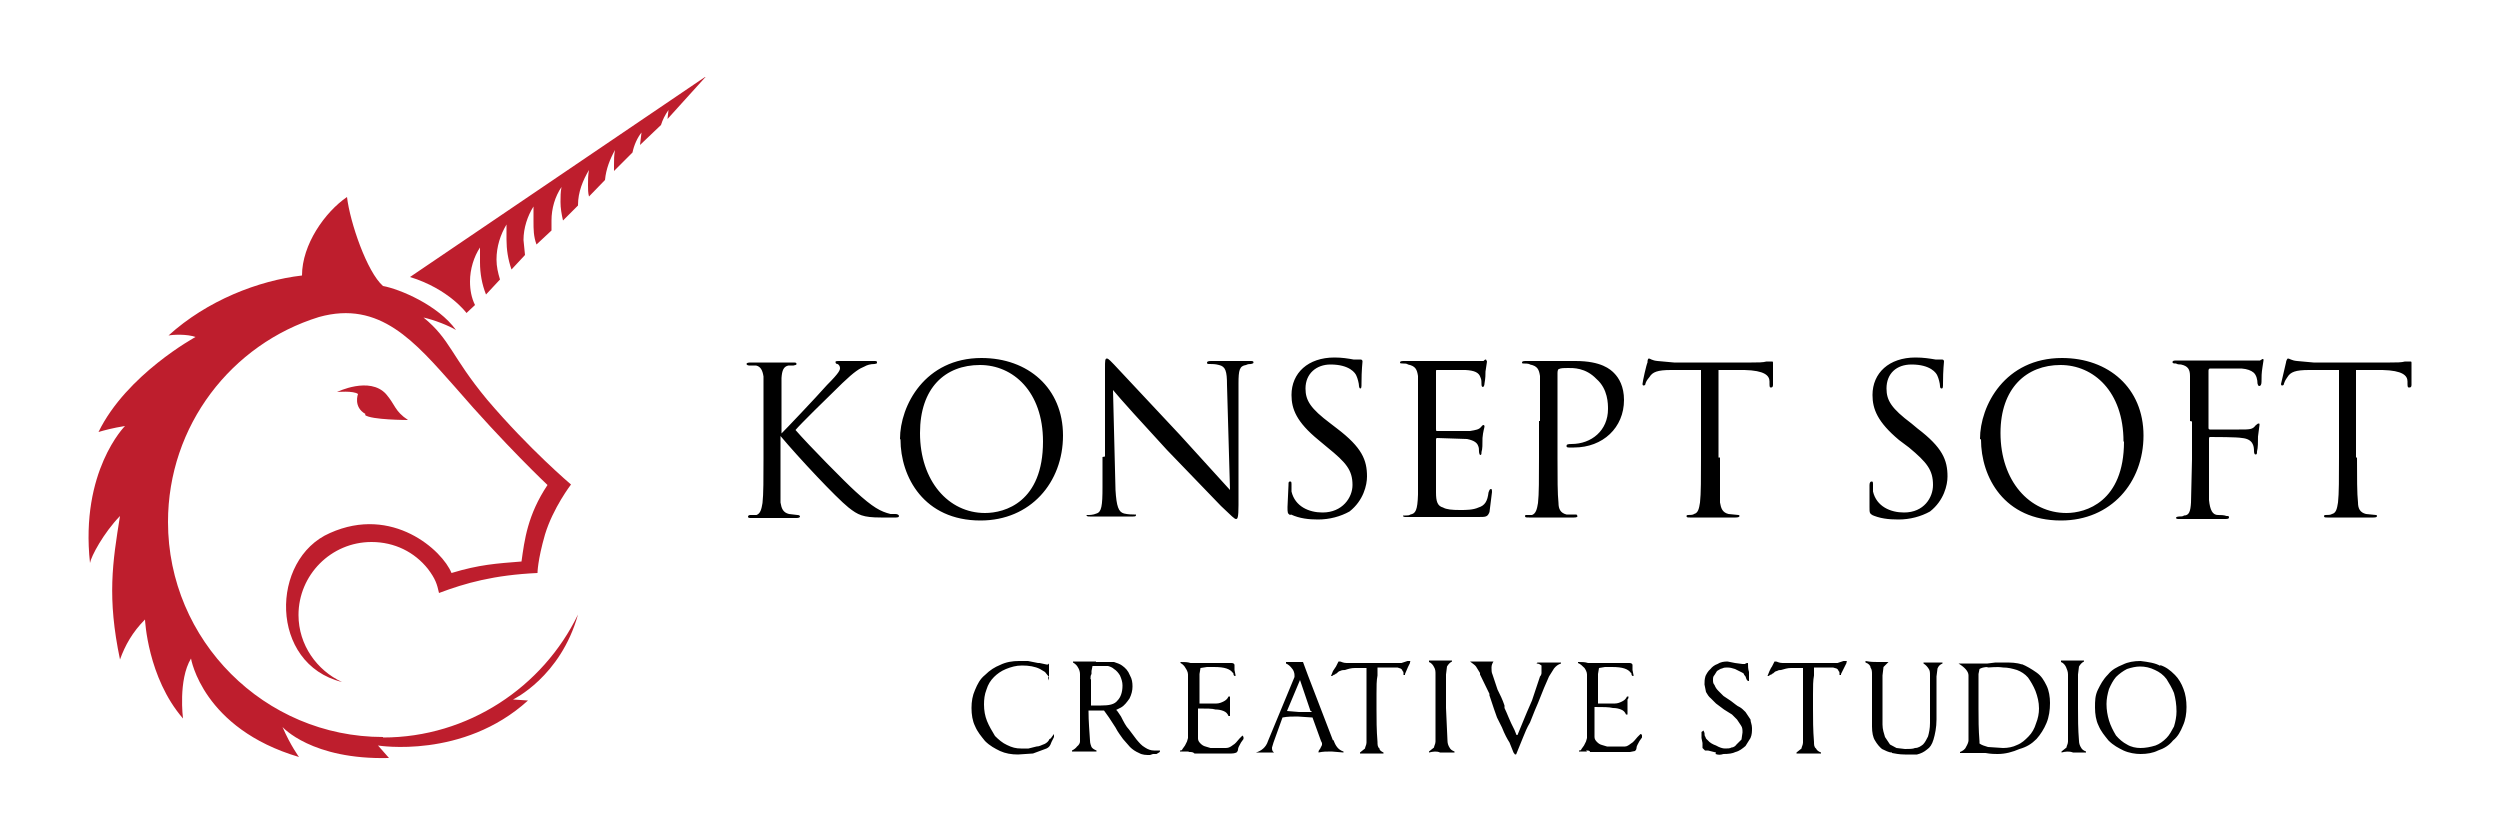 <svg id="katman_1" xmlns="http://www.w3.org/2000/svg" viewBox="0 0 500 166.6"><style>.st0{fill:#BE1E2D;}</style><path class="st0" d="M141 15.4l-59 40c7.8 2.4 11.3 7.2 11.3 7.2L95 61c-.7-1.4-1-3-1-4.7 0-2.5.8-5 2-6.8v3c0 2.2.4 4.4 1.2 6.4l2.8-3c-.4-1.3-.7-2.6-.7-4 0-2.6.8-5 2-7v3c0 2 .3 4 1 6L105 51l-.3-3c0-2.4.8-4.8 2-6.7v3c0 1.5 0 3 .6 4.6l3-2.8v-2c0-2.4.7-4.8 2-6.7-.2 1-.2 2-.2 3 0 1.2.2 2.4.5 3.7l3-3V41c0-2.6 1-5 2.2-7-.2 1-.2 2-.2 3 0 .8 0 1.6.2 2.3L121 36c.2-2.2 1-4.2 2-6-.2 1-.2 2-.2 3v1.2l3.7-3.7c.3-1.5 1-3 1.8-4L128 29l4.2-4c.3-1 .8-2 1.5-3l-.2 1.8 7.6-8.4z"/><path class="st0" d="M76.6 147.4c-23.7 0-43-19.3-43-43 0-19.3 12.7-35.6 30.2-41C76 60 83 68.4 91 77.4 101 89 109.5 97 109.5 97c-4 6-4.6 11-5.2 15.3-5 .4-8.4.6-14 2.3-1.8-4.5-11.8-13.6-24.3-8-12 5.2-12.2 26.2 2.4 29.8-5-2.3-8.7-7.4-8.7-13.4 0-8 6.5-14.6 14.6-14.6 4.6 0 8.6 2 11.3 5.4 1.5 2 1.8 3 2.2 4.8 5.3-2 11-3.6 19.7-4 0 0 0-2.5 1.5-7.7 1.6-5.3 5.2-10 5.2-10s-8.3-7-16.8-17c-7.2-8.7-7.3-12-12.7-16.4 2.2.5 5 1.6 6.5 2.5-3.6-5-11.3-8.2-14.6-8.8-3.2-2.8-6.6-12.7-7.2-17.8-4.4 3-9 9.5-9 15.7-8.7 1-19 5-26.7 12 1-.2 3.8-.3 5.4.3 0 0-13.8 7.5-19.4 19 1-.3 2.8-.8 5.3-1.2 0 0-9 9-7 27.4.2-1.3 2.7-6 6-9.4-1.5 9.3-2.6 16.3 0 28.7 1-2.8 2.5-5.5 5-8 0 0 .5 11.6 7.6 19.8 0 0-1-7.7 1.6-12 0 0 2.3 14 21.6 19.7 0 0-1.7-2.3-3.3-6 0 0 5.8 6.6 21.3 6.2l-2.2-2.5s17 2.8 30-9l-3-.2s9.5-4.5 13-17c-7 14.5-22 24.6-39 24.6z"/><path class="st0" d="M73 83c1.2 1 8.6 1 8.6 1-2.7-1.8-2.5-3-4.4-5.2-3.3-3.6-9.8-.4-9.8-.4s3.3-.3 4.2.4c0 0-1 2.6 1.5 4z"/><g><path d="M156 87c1.3-1.3 7-7.3 9.4-10 2.5-2.5 2.6-3 2.6-3.4 0-.3-.2-.7-.5-.8-.3 0-.4-.2-.4-.4s.3-.2.7-.2h6.9c.6 0 .7 0 .7.3 0 .2 0 .2-.5.3-.8 0-1.5.2-2 .5-1 .4-2 1-4.4 3.3-3.6 3.5-8.4 8.2-9.4 9.4 2.6 3 10 10.5 12 12.3 3.5 3.2 5 4 7 4.5h1c.4 0 .7.2.7.4s-.2.3-.6.3h-3c-3.6 0-4.6-.5-6.5-2-2.5-2-10-10-13.6-14.3v13.3c.2 1.2.5 2 1.7 2.3l1.7.2c.4 0 .5.2.5.3 0 .2-.3.3-.7.3h-9c-.5 0-.7 0-.7-.3 0 0 0-.3.5-.3h1.2c.8-.3 1-1.2 1.2-2.4.2-1.7.2-5 .2-9v-7.3-9c-.2-1.3-.6-2-1.5-2.2h-1.4c-.3 0-.5-.2-.5-.3 0-.2.3-.3.8-.3h8.5c.5 0 .7 0 .7.3 0 .2-.2.2-.6.3h-1c-1 .2-1.3 1-1.4 2.5V87zM180 87.8c0-6.7 5-16.2 16.3-16.2 9.3 0 16.3 6 16.3 15.5 0 9.4-6.5 17-16.5 17-11.3 0-16-8.7-16-16.2zm28.6.5c0-10-6-15.3-12.6-15.3-7 0-12 4.6-12 13.6 0 9.6 5.7 16 13 16 4 0 11.6-2.2 11.6-14.3zM221 91.3V73.7c0-1.6 0-2 .4-2 .3 0 1 .8 1.4 1.2L236 87l10 11-.6-21c0-2.8-.3-3.7-1.6-4-.7-.2-1.4-.2-1.8-.2-.5 0-.6 0-.6-.3 0-.2.3-.3.8-.3h7.8c.5 0 .7 0 .7.3 0 .2-.2.2-.5.3-.3 0-.6 0-1 .2-1.3.2-1.5 1-1.5 3.7V101c0 2.6-.2 2.8-.5 2.8s-.8-.5-3-2.6L233.4 90c-4.8-5.2-9.5-10.4-10.8-12l.5 20c.2 3.3.6 4.4 1.7 4.7.8.2 1.7.2 2 .2h.4c0 .3 0 .4-.6.4H218c-.4 0-.7 0-.7-.3h.3c.3 0 1 0 1.7-.3 1-.3 1.2-1.5 1.2-5.3v-6zM258 103c-.5-.3-.5-.5-.5-1.6l.2-4.4c0-.5 0-.7.3-.7.2 0 .3 0 .3.5v1.5c.7 3 3.5 4.2 6.2 4.2 4 0 6-3 6-5.5 0-3-1.3-4.5-5-7.5l-1.8-1.5c-4.4-3.6-5.4-6.2-5.4-9 0-4.4 3.3-7.5 8.6-7.5 1.5 0 2.7.2 3.8.4h1.4c.3 0 .4.2.4.4s-.2 1.6-.2 4.4c0 .7 0 1-.3 1 0 0-.2-.2-.2-.5 0-.5-.3-1.6-.5-2-.2-.6-1.4-2.3-5.2-2.3-2.8 0-5 1.8-5 4.8 0 2.4 1 4 5 7l1.3 1c5 3.8 6 6.3 6 9.6 0 1.7-.7 4.8-3.5 7-1.8 1-4 1.6-6.3 1.6-1.8 0-3.7-.2-5.4-1zM283.6 84.2v-9c-.2-1.3-.5-2-2-2.3-.2-.2-.7-.2-1-.2-.4 0-.6 0-.6-.2s.2-.3.7-.3h16c.2-.2.3-.3.5-.3l.2.4-.3 2c0 .5 0 1.3-.2 2.4 0 .4-.2.7-.3.7-.2 0-.3-.2-.3-.5 0-.5 0-1-.2-1.4-.3-1-1.2-1.4-3-1.5h-5.7c-.2 0-.2 0-.2.4v11.4c0 .3 0 .4.2.4h6.6c1.2-.2 1.8-.3 2.2-.8.2-.2.3-.4.5-.4 0 0 .2 0 .2.3 0 .2-.3 1-.4 2.3 0 1.3 0 2.2-.2 2.8 0 .4 0 .6-.3.6 0 0-.2-.3-.2-.7 0-.4 0-.8-.2-1.2-.2-.5-.7-1-2.2-1.3l-6-.2s-.2 0-.2.3v10.6c0 1.8.3 2.7 1.4 3 .7.4 1.8.5 3.4.5 1.2 0 2.6 0 3.7-.5 1.3-.4 1.8-1.3 2-3 .2-.6.3-.7.5-.7s.2.3.2.6l-.5 4c-.4 1-.7 1-2.3 1h-14.2c-.6 0-.8 0-.8-.3h.5c.4 0 .7 0 1-.2 1-.2 1.4-.8 1.5-4V84.3zM308 84.2v-9c-.2-1.3-.5-2-2-2.3-.2-.2-1-.2-1.3-.2-.2 0-.3 0-.3-.2s.2-.3.7-.3h10c5.2 0 7 1.7 7.7 2.4 1 1 2 2.7 2 5.4 0 5.5-4.2 9.5-10 9.5h-1c-.2 0-.5 0-.5-.3s.2-.4 1-.4c4 0 7.3-2.7 7.3-7 0-1 0-4-2.3-6-2.2-2.3-4.7-2.2-5.7-2.2-.7 0-1.4 0-1.8.2-.2 0-.3.4-.3.8v17c0 4 0 7.2.2 9 0 1.2.4 2 1.6 2.3h2l.2.3c0 .2-.2.3-.7.3h-9c-.6 0-.8 0-.8-.3 0 0 0-.2.2-.2h1.2c.8-.3 1-1.2 1.2-2.4.2-1.7.2-5 .2-9v-7.4zM344 91.5v9c.2 1.2.5 2 1.7 2.3l2 .2s.2 0 .2.2-.3.3-.8.3H338c-.5 0-.7 0-.7-.3 0 0 0-.2.3-.2.4 0 1 0 1.2-.2.8-.2 1-1 1.2-2.3.2-1.7.2-5 .2-9V74h-6c-2.7 0-3.7.4-4.3 1.4-.6.7-.7 1-.8 1.3 0 .3-.2.4-.4.4 0 0-.2 0-.2-.3 0-.4.8-4 1-4.3 0-.2 0-.8.3-.8.2 0 .6.4 1.7.5l3.3.3h15.5c1.3 0 2.3 0 3-.2h1c.3 0 .3 0 .3.4V77c0 .4-.2.5-.4.5s-.3 0-.3-.7v-.5c0-1.2-1-2.2-5-2.3h-5.2v17.5zM374.5 103c-.6-.3-.6-.5-.6-1.6V97c0-.5.2-.7.4-.7s.3 0 .3.5v1.5c.7 3 3.5 4.2 6.2 4.2 4 0 5.8-3 5.8-5.5 0-3-1.2-4.5-4.8-7.5l-2-1.5c-4.3-3.6-5.3-6.2-5.3-9 0-4.4 3.3-7.5 8.6-7.5 1.6 0 2.8.2 4 .4h1.3c.3 0 .4.2.4.4s-.2 1.6-.2 4.4c0 .7 0 1-.3 1-.2 0-.3-.2-.3-.5 0-.5-.3-1.6-.5-2-.2-.6-1.4-2.3-5.2-2.3-3 0-5 1.8-5 4.8 0 2.4 1 4 5 7l1.2 1c5 3.8 6 6.3 6 9.6 0 1.7-.7 4.8-3.5 7-1.8 1-4 1.6-6.3 1.6-2 0-3.8-.2-5.5-1zM396 87.8c0-6.7 5-16.2 16.4-16.2 9.3 0 16.3 6 16.3 15.5 0 9.4-6.5 17-16.5 17-11.4 0-16-8.7-16-16.2zm28.7.5c0-10-6-15.3-12.6-15.3-6.8 0-12 4.6-12 13.6 0 9.6 5.8 16 13.2 16 3.8 0 11.5-2.2 11.5-14.3zM438 84.2v-9c0-1.3-.4-2-1.8-2.3-.2 0-.7 0-1-.2-.4 0-.7 0-.7-.3 0-.2.2-.3.7-.3H452l.5-.3c.2 0 .2 0 .2.3l-.2 1.3c-.2 1.2-.2 2-.2 3 0 .5-.2.8-.4.8-.3 0-.3-.2-.4-.5 0-.7-.2-1.7-.8-2.2-.5-.4-1.2-.7-2.4-.8H442s-.3 0-.3.4v11.4c0 .2 0 .4.3.4h5.8c2.2 0 2.7 0 3.3-.8.3-.2.4-.4.6-.4.2 0 .2 0 .2.3l-.3 2.3c0 1.2 0 2.2-.2 3 0 .4 0 .6-.3.6-.2 0-.3-.3-.3-.7 0-1-.2-2.4-2.4-2.6-1-.2-5.5-.2-6.3-.2-.2 0-.3 0-.3.4V100c.2 2 .7 3 1.8 3 .5 0 1.2 0 1.7.2.4 0 .5 0 .5.3 0 .2-.2.3-.7.3h-9.2c-.5 0-.7 0-.7-.3 0 0 .2-.2.6-.2.4 0 .8 0 1-.2 1 0 1.3-.8 1.4-2.6l.2-8.6v-7.6zM471.4 91.5c0 4 0 7.2.2 9 0 1.2.4 2 1.6 2.3l2 .2s.2 0 .2.2-.2.3-.7.3h-9.2c-.5 0-.7 0-.7-.3 0 0 0-.2.3-.2.5 0 1 0 1.3-.2.8-.2 1-1 1.2-2.3.2-1.7.2-5 .2-9V74h-6c-2.7 0-3.7.4-4.3 1.4-.5.7-.6 1-.7 1.3 0 .3-.2.4-.4.4 0 0-.2 0-.2-.3l1-4.3c0-.2.2-.8.4-.8.3 0 .7.4 1.8.5l3.3.3H478c1.3 0 2.3 0 3-.2h1c.3 0 .3 0 .3.4V77c0 .4-.2.5-.4.5-.3 0-.4 0-.4-.7v-.5c0-1.2-1-2.2-5-2.3h-5.3v17.5z"/><g><path d="M209.8 135.4l-.8-1-1-.6c-1-.5-2.2-.7-3.6-.7-1.2 0-2.2.3-3.2.7-1 .4-1.8 1-2.4 1.6-.7.7-1.2 1.5-1.5 2.5-.4 1-.5 2-.5 3 0 1.2.2 2.3.6 3.3.4 1 1 2 1.6 3 .7.7 1.5 1.4 2.4 1.8 1 .5 1.8.7 2.8.7h1.5l1.6-.4c.6 0 1-.3 1.6-.5.4-.2.8-.5 1-1 .2 0 .4-.3.6-.6l.3-.4v.6l-.5 1-.2.5c-.2.4-.4.6-.8.8l-2.7 1-3 .2c-1.3 0-2.5-.2-3.6-.7-1-.5-2-1-3-2-.8-1-1.5-1.8-2-3-.5-1-.7-2.3-.7-3.6 0-1.3.2-2.5.7-3.6.5-1.2 1-2.2 2-3 1-1 2-1.6 3-2 1.2-.6 2.5-.8 3.8-.8h1.8l2 .4h.3l1.4.3h.3l.2-.2v3.4l-.2-.6zM219.2 132.4h3.6c.6.2 1.2.4 1.6.7.7.5 1.2 1 1.6 2 .4.7.5 1.4.5 2.2 0 .8-.2 1.6-.6 2.4-.5.7-1 1.4-1.7 1.8l-1 .5c.2 0 .5.6 1 1.3.5 1 1 2 1.6 2.6l1.5 2c.6.7 1 1.2 1.7 1.6.6.4 1.2.6 1.8.6h1.2c0 .2 0 .3-.2.4l-.5.3h-.7l-.6.2c-.8 0-1.5 0-2.2-.4-.7-.3-1.3-.7-1.8-1.2l-1.4-1.6c-.4-.6-1-1.3-1.5-2.3l-1.3-2-1-1.4h-1.3-1.8c0 2.3.2 4.2.3 6 0 .6.2 1 .3 1.3.2.3.5.5 1 .7v.2h-4.9v-.2c.4-.2.8-.5 1-.8.4-.3.6-.7.6-1v-6.7-3.4-3.4c0-.5-.2-1-.4-1.3-.2-.4-.5-.7-1-1v-.2h4.6zm-1 3.5v5.2h2c1.6 0 2.7-.2 3.3-1 .6-.6 1-1.6 1-3 0-.7-.2-1.3-.5-2-.3-.5-.7-1-1.2-1.3-.3-.3-.8-.5-1.2-.6h-3.1l-.2 1v.6c-.2.3-.2.6-.2 1zM237.6 150.3H236v-.2c.2 0 .4 0 .5-.3l.5-.7.4-.8.2-.7v-2.8-3-3.5-3.4c0-.5-.3-1-.5-1.3-.2-.4-.6-.8-1-1v-.2c.8 0 1.4 0 2 .2h8.2c.4 0 .6.2.6.4v1l.2 1v.2c-.2 0-.3 0-.4-.3 0-.2 0-.3-.2-.4-.2-.3-.6-.6-1.2-.8-.6-.2-1.4-.3-2.5-.3h-1.4l-1.3.2-.2 1.2v5.9H243.3c.5 0 1-.2 1.4-.4.4-.2.8-.5 1-1h.3V143.2h-.3c-.2-.5-.5-.8-1-1-.5-.2-1-.3-1.6-.3-.6-.2-1.8-.2-3.5-.2v6c0 .4.2.7.5 1 .3.3.6.5 1 .6l1 .3H245.2c.6 0 1-.3 1.4-.6.4-.2.8-.7 1.3-1.3l.6-.6.2.3v.4l-.5.7c-.3.6-.6 1-.6 1.4 0 .3-.2.5-.3.6 0 0-.4.2-1 .2h-7.4c-.3-.3-.6-.3-1-.3zM266.7 148c.4 1.2 1 2 2 2.3v.2l-2.4-.2c-1 0-1.7 0-2.6.2 0-.2 0-.4.3-.7l.4-.8v-.4l-.2-.4-1.7-4.7-3-.2c-1 0-2 0-3 .2l-1.8 5-.3 1c0 .4 0 .7.4 1H251h.2c1-.3 2-1 2.4-2.3l5.3-12.8v-.4c0-.4-.2-1-.5-1.3-.3-.4-.7-.8-1.2-1v-.3H260.6l1 2.7 5 13zm-4.6-5.8L260 136l-2.6 6.2 2.4.2h2.5v-.2zM282 132.6l-.4.8-.6 1.4v.2h-.3v-.3c0-.2 0-.4-.2-.5 0-.2-.2-.4-.4-.5l-.6-.2H275.5v1.6c-.2 1-.2 2.2-.2 3.7v3c0 2 0 4.2.2 6.6 0 .5 0 1 .4 1.3 0 .4.4.6.8.8v.2H272v-.2l1-.8c0-.3.3-.7.3-1.2v-6.6-4-4.3H271c-.8 0-1.4.2-2 .4-.3 0-.6 0-1 .2-.2 0-.5.3-.7.5 0 0-.2 0-.3.2-.3 0-.5.3-.6.3h-.2l.4-1 .4-.6.2-.3.5-1h.3c.2 0 .6.3 1.3.3h11l1.2-.4h.5c.2 0 0 0 0 .3zM285.8 150.5v-.2l1-.8c0-.3.3-.7.3-1.2v-6.6-3.4-3.4c0-.6 0-1-.3-1.5-.2-.4-.5-.8-1-1v-.3h4.6v.2c-.4.2-.7.5-1 1l-.2 1.6v6.7l.3 6.6c0 .5.2 1 .4 1.3.2.4.5.6 1 .8v.2H288c-.6-.3-1.4-.2-2.2 0zM298 139l-1.8-3.7-.2-.4v-.3l-.8-1.3c-.2-.3-.7-.6-1.2-1H298.7c-.2.3-.4.7-.4 1.2s0 1 .2 1.4l1 3c.5 1 1 2 1.4 3.2v.5c.5 1 1 2.5 2 4.4l.4 1h.2l1.4-3.4.5-1.2 1-2.3 1-3 .6-1.8c.2-.2.3-.5.3-.7v-.7-.8c-.3-.2-.5-.4-1-.4l.2-.2h4.7v.2c-.6.2-1 .5-1.4 1l-1 1.6-1 2.3-1.2 3-.6 1.4-1 2.5c-.6 1-1 2-1.4 3l-1.3 3.2c0 .2-.2.2-.3.2l-.3-.4-.8-2c-.4-.6-1-1.7-1.5-3l-1-2-.6-1.7-1-3zM317.4 150.3H315.8v-.2c.2 0 .4 0 .5-.3l.5-.7.4-.8.2-.7v-2.8-3-3.5-3.4c0-.5-.3-1-.5-1.3-.4-.4-.8-.8-1.3-1v-.2h.2c.6 0 1.2 0 1.8.2h8.3c.4 0 .6.2.6.4v1l.2 1v.2c-.2 0-.3 0-.4-.3 0-.2 0-.3-.2-.4-.2-.3-.6-.6-1.2-.8-.6-.2-1.4-.3-2.5-.3H321l-1.2.2-.2 1.2v5.9H323c.5 0 1-.2 1.4-.4.4-.2.8-.5 1-1h.3c0 .2 0 .4-.2.6v3h-.3c-.2-.5-.5-.8-1-1-.5-.2-1-.3-1.6-.3-.8-.2-2-.2-3.7-.2v6c0 .4.2.7.5 1 .3.3.6.5 1 .6l1 .3H325c.4 0 .8-.3 1.2-.6.4-.2.8-.7 1.3-1.3l.6-.6c.2 0 .3.2.3.3v.4l-.5.7c-.3.6-.6 1-.6 1.4 0 .3-.2.5-.3.6l-1 .2H318c0-.3-.4-.3-.8-.3zM343.2 150.5l-1.6-.4h-.6l-.5-.5v-1l-.2-1v-.6-.6l.4-.3.2.5c0 .3 0 .6.2.8 0 .3.3.5.5.7.3.4 1 .8 1.6 1 .7.4 1.3.6 1.8.6s1 0 1.3-.2c.4 0 .8-.3 1-.6l1-1 .2-1.4c0-.5 0-1-.3-1.4l-.8-1.2-1-1-1.6-1-1.6-1.2-1-1c-.5-.4-.7-.8-1-1.3l-.3-1.5c0-.6 0-1 .2-1.7.2-.4.5-1 1-1.4.3-.4.8-.8 1.4-1 .6-.4 1.3-.5 2-.5l1.5.3 1.5.2h.5c.2-.2.4-.2.6-.2v.2c0 .4 0 1 .2 1.6v1.8c-.2 0-.4 0-.6-.6 0-.3-.3-.5-.4-.7 0-.2-.2-.3-.4-.4l-1.4-.7c-.6-.2-1-.3-1.6-.3-.3 0-.6 0-1 .2-.3 0-.6.3-1 .5l-.5.8c-.3.3-.3.6-.3 1 0 .3 0 .7.3 1 .2.5.4.8.8 1.2l1 1 1.5 1c.7.5 1.2 1 1.7 1.2.4.2.8.6 1.2 1l1 1.5c0 .5.3 1 .3 1.7s0 1.3-.3 2l-1 1.6c-.6.5-1.2 1-2 1.2-.6.3-1.4.4-2.4.4-.7.2-1 .2-1.6 0zM369.3 132.6l-.4.8-.7 1.4v.2h-.3v-.3c0-.2 0-.4-.2-.5 0-.2-.2-.4-.4-.5l-.7-.2H362.8v1.6c-.2 1-.2 2.2-.2 3.7v3c0 2 0 4.2.2 6.6 0 .5 0 1 .4 1.3.2.4.5.6 1 .8v.2h-4.9v-.2l1-.8c0-.3.3-.7.3-1.2v-6.6-4-4.3h-2.4c-.7 0-1.3.2-2 .4-.2 0-.5 0-.8.2-.3 0-.6.3-.8.5 0 0-.2 0-.3.2-.3 0-.5.3-.6.3h-.2l.4-1 .3-.6.2-.3.5-1h.3c.2 0 .6.3 1.3.3h11l1.2-.4h.6c.2 0 0 0 0 .3zM378.4 150.5c-.7 0-1.3-.4-2-.7-.5-.4-1-1-1.4-1.7-.4-.6-.6-1.6-.6-2.8v-1.6-2-2.3-2.5-2c0-.5 0-1-.3-1.4 0-.4-.4-.8-1-1v-.3c1 .2 1.8.2 2.4.2h2.2l-1 1-.2 1.7v9.8c0 1 .3 1.8.5 2.5l1 1.5 1.3.7 1.7.2c.8 0 1.6 0 2-.2.7 0 1.2-.4 1.6-.7.4-.4.7-1 1-1.6.2-.7.4-1.6.4-2.7v-.8-1.8-2-2.2-2.7c0-.6 0-1-.3-1.4-.2-.3-.5-.7-1-1v-.2H388.5v.2c-.5.2-.8.5-1 1l-.2 1.6v8.6c0 1.6-.3 3-.6 4s-.7 1.6-1.3 2c-.6.5-1.2.8-2 1H381c-1.2 0-2-.2-2.6-.3zM404.3 132.8c1 .4 2 1 3 1.7s1.5 1.6 2 2.6.7 2.3.7 3.5c0 1.4-.2 2.8-.7 4-.5 1.2-1.2 2.3-2 3.2-1 1-2 1.6-3.4 2-1.4.6-2.8 1-4.4 1-.5 0-1.3 0-2.4-.2H392v-.2c.5-.2 1-.5 1.2-1 .3-.5.5-1 .5-1.3v-1.2-5-3.4-3.4c0-.8-.7-1.6-2-2.4H397.5l1.6-.2h1.6c1.4 0 2.6 0 3.7.4zm-6.7.6c-.8 0-1.4.2-1.7.4l-.2 1v6.9c0 2 0 4.2.2 6.6v.4c.4.3 1 .5 1.7.7l3 .2c1 0 2-.2 2.8-.6 1-.4 1.6-1 2.3-1.7.7-.7 1.2-1.6 1.5-2.6.4-1 .6-2 .6-3 0-1.3-.3-2.4-.7-3.5-.4-1-1-2-1.5-2.7-.6-.7-1.4-1.2-2.2-1.5-1-.3-1.8-.5-2.8-.5-1.3-.2-2.4 0-3.2 0zM412.3 150.5v-.2l1-.8c0-.3.3-.7.3-1.2v-6.6-3.4-3.4c0-.6-.2-1-.4-1.5-.2-.4-.5-.8-1-1v-.3h4.6v.2c-.4.2-.7.5-1 1l-.2 1.6v6.7c0 2 0 4.2.2 6.6 0 .5.2 1 .4 1.3.2.4.5.6 1 .8v.2h-2.6c-.8-.3-1.5-.2-2.3 0zM432 133c1.2.4 2 1 3 2 .7.7 1.3 1.7 1.7 2.8.4 1 .6 2.3.6 3.6 0 1.3-.2 2.6-.7 3.7-.5 1.2-1 2.2-2 3-.8 1-1.8 1.6-3 2-1 .5-2.2.7-3.5.7-1 0-2.3-.2-3.4-.7-1-.5-2-1-3-2-.8-1-1.5-1.8-2-3-.5-1-.7-2.3-.7-3.6 0-1.3 0-2.4.6-3.6.5-1 1-2 2-3 .8-1 1.8-1.5 3-2 1-.5 2.2-.7 3.5-.7 1.6.2 3 .4 4 1zm-6.6.8c-.8.4-1.6 1-2.2 1.6-.6.7-1 1.5-1.4 2.4-.3 1-.5 2-.5 3 0 1.2.2 2.3.5 3.3s.8 2 1.4 3c.6.7 1.4 1.4 2.2 1.8.8.5 1.8.7 2.7.7 1 0 2-.2 3-.5.8-.3 1.5-.8 2.2-1.5.6-.6 1-1.4 1.5-2.3.3-1 .5-2 .5-3 0-1.4-.2-2.6-.5-3.7-.4-1-1-2-1.5-2.8-.6-.8-1.4-1.4-2.3-1.8-1-.5-2-.7-3-.7-.8 0-1.7.2-2.6.5z"/></g></g></svg>